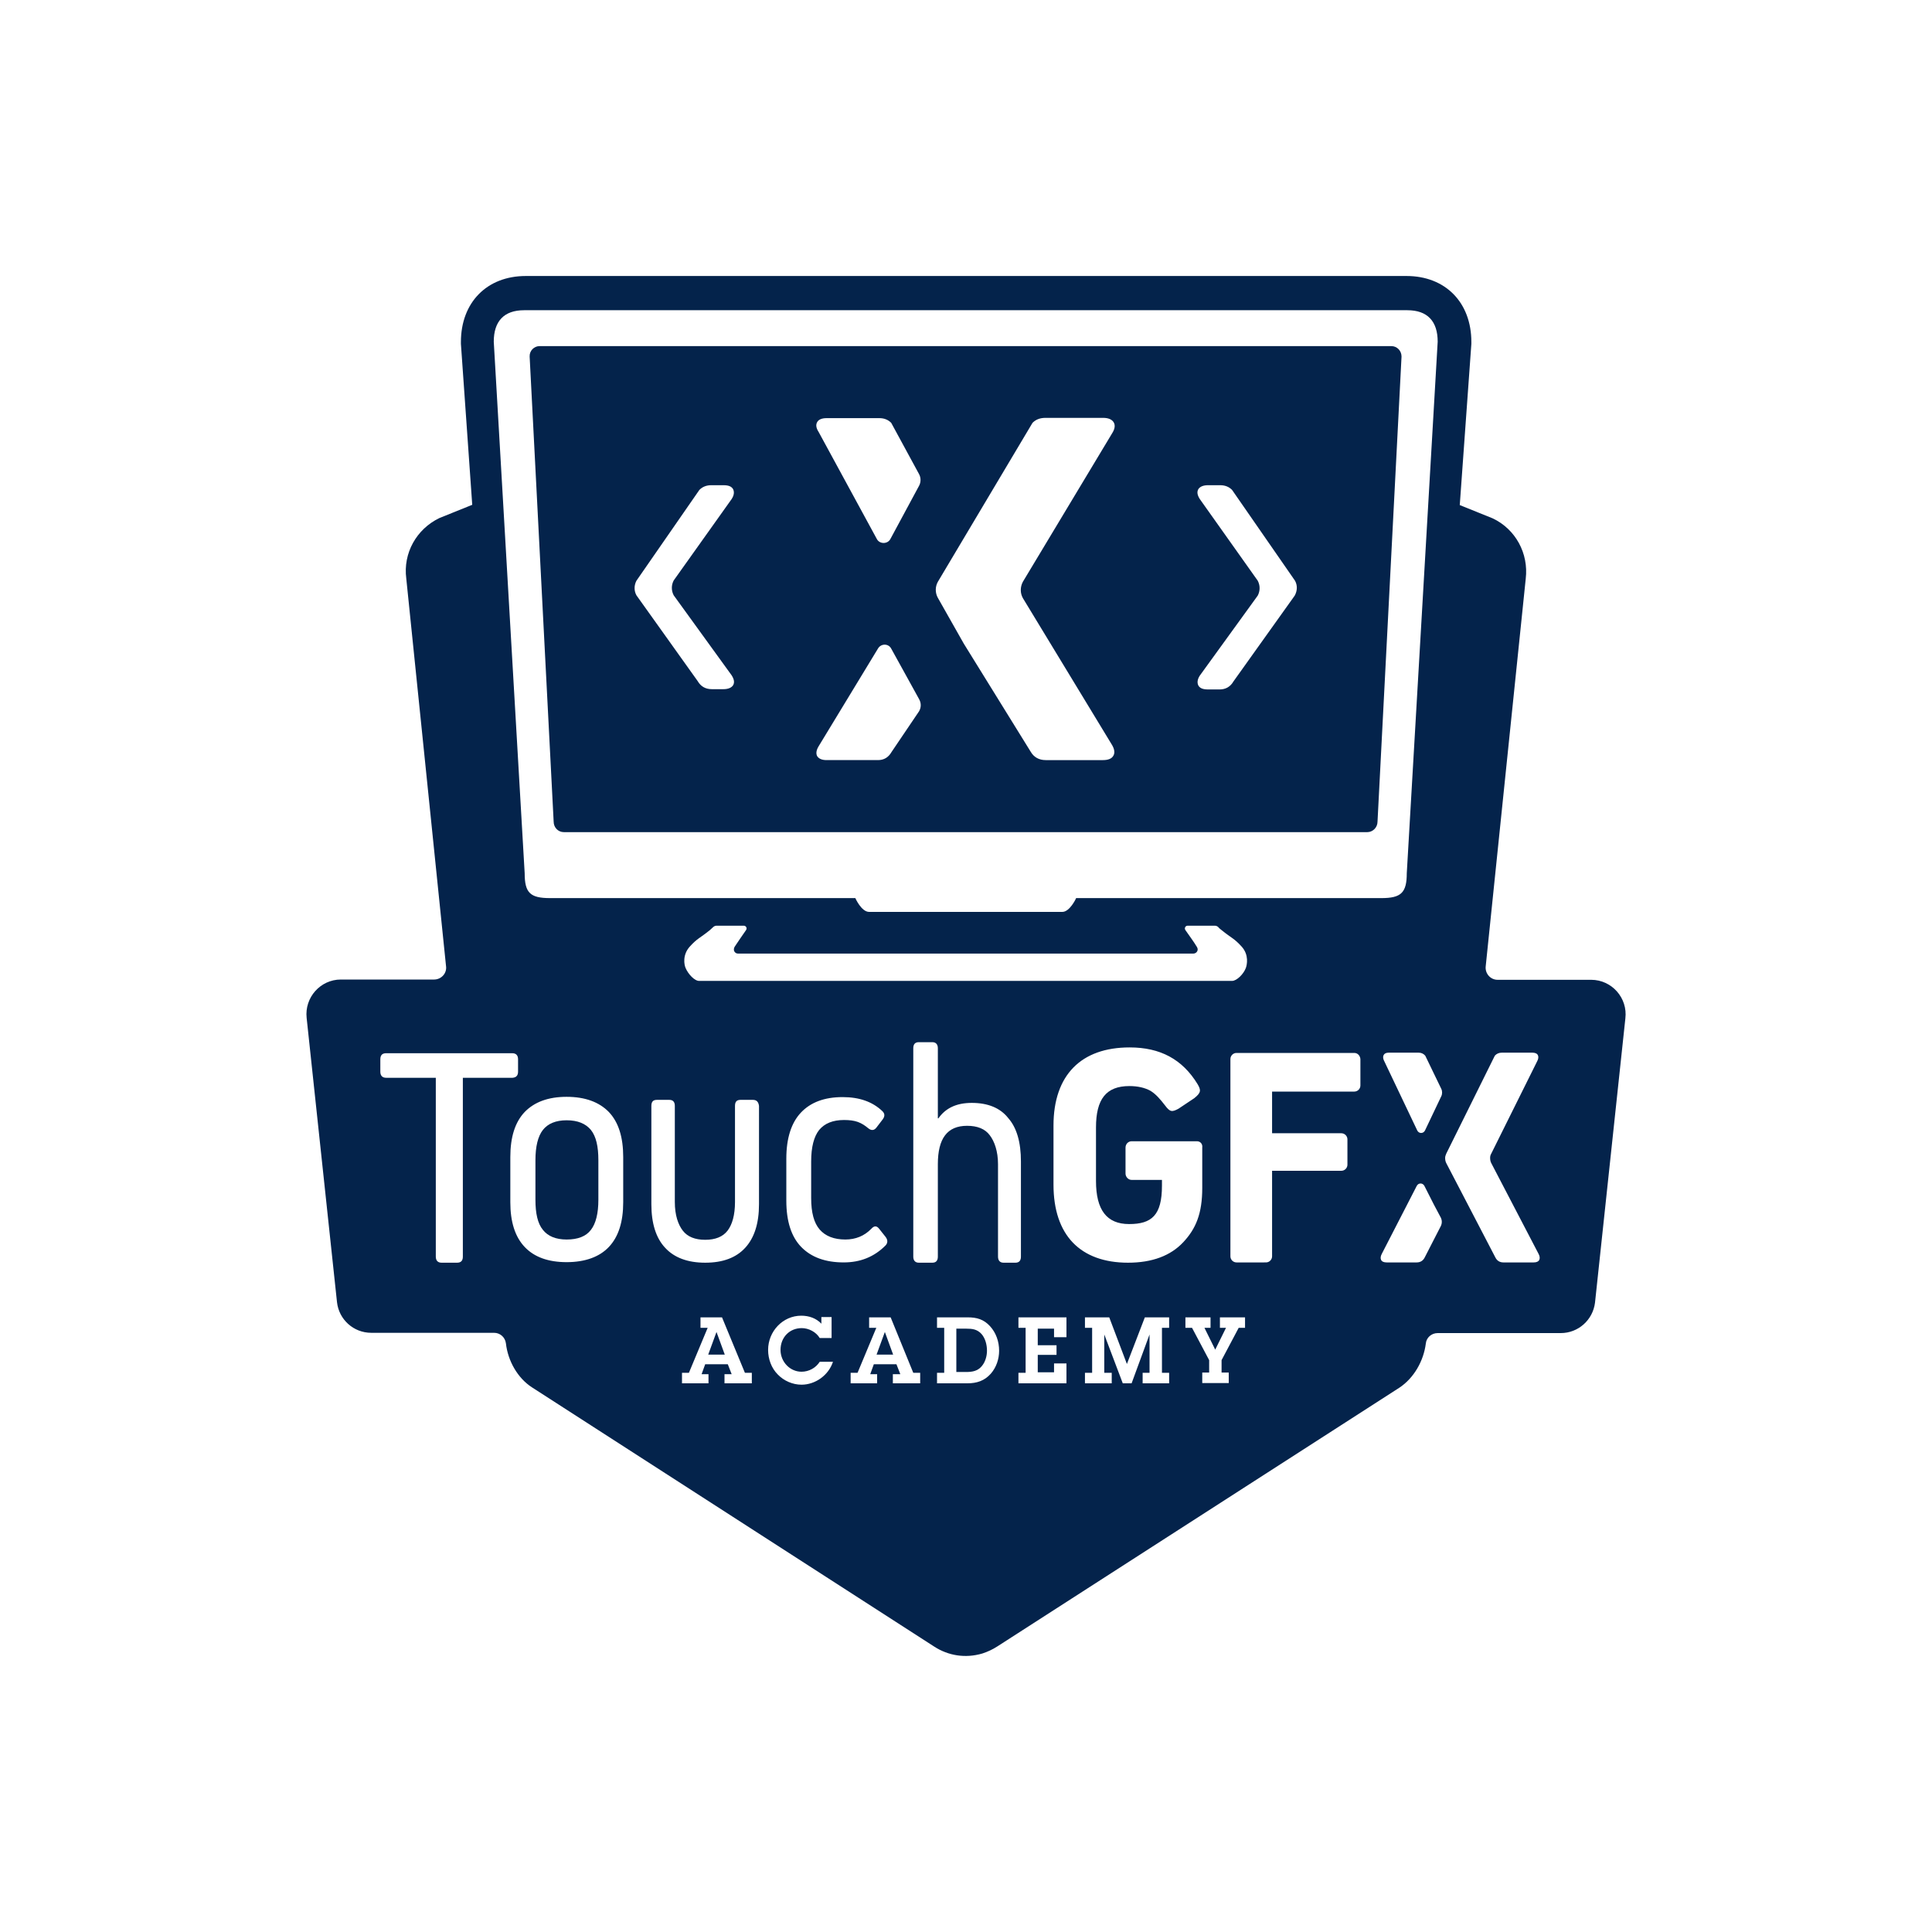 <?xml version="1.0" encoding="utf-8"?>
<!-- Generator: Adobe Illustrator 28.3.0, SVG Export Plug-In . SVG Version: 6.00 Build 0)  -->
<svg version="1.1" id="Layer_1" xmlns="http://www.w3.org/2000/svg" xmlns:xlink="http://www.w3.org/1999/xlink" x="0px" y="0px"
	 viewBox="0 0 700 700" style="enable-background:new 0 0 700 700;" xml:space="preserve">
<style type="text/css">
	.st0{fill:#FFFFFF;}
	.st1{fill:#04234B;}
</style>
<g>
	<path class="st1" d="M205.3,405.9c-3.9,0-6.8,1.2-8.6,3.5c-1.8,2.3-2.7,6-2.7,11v14.3c0,4.9,0.8,8.6,2.7,10.9
		c1.8,2.3,4.7,3.5,8.6,3.5c4,0,7-1.1,8.8-3.5c1.8-2.3,2.7-6,2.7-10.9v-14.3c0-5-0.8-8.6-2.7-11C212.2,407.1,209.3,405.9,205.3,405.9
		z"/>
	<path class="st1" d="M350.1,481.4h-3.6v15.7h3.5c2.2,0,4.2-0.3,5.7-2.1c1.3-1.5,1.9-3.7,1.9-5.6c0-2.2-0.6-4.5-2-6.1
		C354,481.6,352.3,481.4,350.1,481.4z"/>
	<polygon class="st1" points="256.6,490.8 262.6,490.8 259.6,482.6 	"/>
	<polygon class="st1" points="317.6,490.8 323.6,490.8 320.6,482.6 	"/>
	<path class="st1" d="M576.5,355h-33.9c-2.6,0-4.6-2.3-4.3-4.9l14.5-140.4c1.1-9.2-3.7-18-12-21.9l-11.9-4.8l4.2-58.4
		c0-0.2,0-0.5,0-0.7c0-14.3-9.4-23.9-23.5-23.9H190.5c-14.1,0-23.5,9.6-23.5,23.9c0,0.2,0,0.5,0,0.7l4.1,58.3l-11.9,4.8
		c-8.3,4-13.2,12.7-12,21.9L161.6,350c0.4,2.6-1.7,4.9-4.3,4.9h-33.8c-7.4,0-13.2,6.5-12.4,13.9l11,103c0.7,6.3,6,11.1,12.4,11.1
		H179c2.2,0,4,1.6,4.3,3.8c0.7,6.3,4.2,12.6,9.5,16l145.7,93.9c5.1,3.3,11.3,4.3,17.4,2.5c1.9-0.6,3.8-1.5,5.5-2.6L507,502.8
		c5.3-3.5,8.8-9.7,9.6-16c0.2-2.2,2.1-3.8,4.3-3.8h44.6c6.3,0,11.6-4.7,12.4-11l11-103C589.8,361.6,584,355,576.5,355z M189.9,112.4
		h160h160c7.3,0,11,4,11,11.4l-11.2,192.6c0,7.1-2.1,9-9.2,9H389.9c0,0.1-2.3,5-5,5h-35h-35c-2.8,0-5-5-5-5H199.3
		c-7.2,0-9.2-1.9-9.2-9l-11.2-192.6C178.9,116.4,182.6,112.4,189.9,112.4z M266,344.6c0.3,0.6,0.8,0.9,1.4,0.9h82.5h82.5
		c0.6,0,1.2-0.4,1.4-0.9c0.3-0.6,0.1-1.1-0.2-1.6c-1.2-2-2.8-4.1-4.1-6c-0.5-0.7,0-1.6,0.8-1.6h9.9c0.4,0,0.9,0.2,1.2,0.5
		c0.3,0.4,0.7,0.7,1.2,1.1c3.7,3,4.5,2.9,7.3,6c2.7,3,1.9,6.6,1.5,7.7c-0.8,2.2-3.3,4.7-5,4.7h-96.5h-96.5c-1.7,0.1-4.1-2.5-5-4.7
		c-0.5-1.1-1.2-4.7,1.5-7.7c2.8-3.1,3.6-3,7.3-6c0.4-0.4,0.8-0.7,1.2-1.1c0.3-0.3,0.8-0.5,1.2-0.5h9.9c0.8,0,1.3,0.9,0.8,1.6
		c-1.3,1.9-2.8,4-4.1,6C265.9,343.5,265.8,344.1,266,344.6z M167.7,390.5v64.8c0,1.5-0.7,2.2-2.1,2.2H160c-1.4,0-2.1-0.8-2.1-2.2
		v-64.8h-18c-1.4,0-2.1-0.8-2.1-2.2v-4.5c0-1.5,0.7-2.2,2.1-2.2h45.7c1.4,0,2.1,0.8,2.1,2.2v4.5c0,1.4-0.7,2.1-2,2.2H167.7z
		 M225.8,435.6c0,7.1-1.7,12.5-5.2,16.2c-3.4,3.6-8.6,5.5-15.3,5.5c-6.6,0-11.7-1.8-15.2-5.5s-5.2-9.1-5.2-16.2v-16.4
		c0-7.2,1.7-12.6,5.2-16.3c3.5-3.6,8.5-5.5,15.2-5.5s11.8,1.9,15.3,5.5c3.5,3.7,5.2,9.1,5.2,16.3V435.6z M272.4,501.2h-9.9v-3.3h2.6
		l-1.4-3.6h-8.2l-1.3,3.6h2.5v3.3h-9.6v-3.8h2.5l6.8-16.3h-2.6v-3.8h7.8l8.3,20.1h2.5V501.2z M275,436.3c0,7-1.7,12.2-5,15.8
		c-3.3,3.6-8.1,5.4-14.5,5.4c-6.3,0-11.2-1.8-14.5-5.4c-3.3-3.5-5-8.8-5-15.8v-35.6c0-1.5,0.6-2.2,2-2.2h4.5c1.3,0,2,0.7,2,2.2v34.8
		c0,4.8,1.2,8.2,2.9,10.4s4.4,3.3,8.1,3.3s6.4-1.1,8.1-3.3s2.7-5.7,2.7-10.4v-34.8c0-1.5,0.6-2.2,2-2.2h4.5c1.3,0,2,0.7,2.2,2.2
		V436.3z M290.4,501.7c-3.2,0-6.4-1.4-8.6-3.7c-2.3-2.3-3.5-5.6-3.5-8.9c0-6.7,5.3-12.4,12-12.4c2.8,0,5.4,0.9,7.3,2.9v-2.4h3.7v7.6
		H297c-1.3-2.2-4-3.6-6.5-3.6c-4.5,0-7.7,3.4-7.7,7.9c0,4.3,3.4,7.9,7.6,7.9c2.7,0,5.2-1.4,6.6-3.6h4.8
		C300.2,498.3,295.4,501.7,290.4,501.7z M290.3,451.8c-3.6-3.7-5.4-9.3-5.4-16.8v-15.2c0-7.4,1.8-13,5.3-16.7
		c3.5-3.7,8.5-5.6,15.1-5.6c6.1,0,10.8,1.7,14.3,5c1,0.9,1.1,1.9,0.2,3.1l-2.3,3c-0.8,1-1.8,1.1-2.9,0.2c-1.2-1-2.4-1.8-3.8-2.3
		c-1.4-0.5-3-0.7-5-0.7c-4,0-7,1.2-9,3.6c-1.9,2.4-2.9,6.2-2.9,11.4v13.3c0,5.2,1,9,3.1,11.4c2.1,2.4,5.2,3.6,9.3,3.6
		c3.7,0,6.9-1.3,9.4-3.9c1.1-1.2,2-1.1,2.9,0.1l2.3,2.9c0.8,1.1,0.8,2.2-0.1,3.1c-4.1,4.1-9.1,6.1-15.1,6.1
		C299,457.4,293.9,455.5,290.3,451.8z M333.4,501.2h-9.9v-3.3h2.7l-1.4-3.6h-8.2l-1.3,3.6h2.5v3.3h-9.6v-3.8h2.5l6.8-16.3h-2.6v-3.8
		h7.8l8.2,20.1h2.5V501.2z M359,497.7c-2.3,2.6-5.1,3.5-8.5,3.5h-11v-3.8h2.6v-16.3h-2.6v-3.8h11.1c3.3,0,5.8,0.7,8.1,3.2
		c2.2,2.4,3.3,5.6,3.3,8.9C362,492.4,361,495.4,359,497.7z M363.6,457.5c-1.3,0-2-0.8-2-2.2v-33.5c0-4.7-1.3-8.3-3-10.5
		c-1.7-2.3-4.5-3.4-8.2-3.4c-7.2,0-10.6,4.6-10.6,13.9v33.5c0,1.5-0.7,2.2-2,2.2h-4.9c-1.3,0-2-0.8-2-2.2v-75.5c0-1.5,0.7-2.2,2-2.2
		h4.9c1.3,0,2,0.8,2,2.2v25.4h0.2c2.6-3.7,6.5-5.6,12.1-5.6c5.8,0,10.3,1.8,13.2,5.5c3.1,3.5,4.6,8.8,4.6,15.7v34.5
		c0,1.5-0.7,2.2-2,2.2H363.6z M386.4,484.5h-4.5v-3.1H376v6h6.8v3.5H376v6.3h5.9V494h4.5v7.2H369v-3.8h2.6v-16.3H369v-3.8h17.4
		V484.5z M423.6,481.1H421v16.3h2.6v3.8H414v-3.8h2.5v-13.9l-6.5,17.7h-3.2l-6.7-17.7v13.9h2.7v3.8h-9.7v-3.8h2.6v-16.3h-2.6v-3.8
		h8.8l6.4,16.9l6.5-16.9h8.8V481.1z M408.7,457.5c-8.6,0-15.4-2.5-20-7.3s-7-11.9-7-21v-21.4c0-9.1,2.5-16.2,7.2-21
		s11.6-7.3,20.4-7.3c11.1,0,19.1,4.3,24.6,13.3c1.3,2.2,1.3,3.1-1.2,5.1l-5.7,3.8c-2.4,1.3-3.1,1.2-4.9-1.2
		c-1.7-2.2-3.3-4.1-5.3-5.3c-2-1.1-4.6-1.7-7.6-1.7c-8.4,0-12.1,4.7-12.1,15v19.4c0,10.5,3.9,15.6,12,15.6c8.2,0,11.9-3.2,11.9-13.9
		v-2.1h-11c-1.2,0-2.2-1.1-2.2-2.3v-9.4c0-1.3,1-2.3,2.2-2.3h23.7c1.2,0,2.1,1,1.9,2.3v14.6c0,9.3-2.3,14.8-6.9,19.7
		S417.4,457.5,408.7,457.5z M451.1,481.1h-2.3l-6.2,11.7v4.5h2.6v3.8h-9.6v-3.8h2.5v-4.5l-6.2-11.7h-2.4v-3.8h9.1v3.8h-2.2l3.9,7.9
		l3.9-7.9H442v-3.8h9.1V481.1z M492.9,393.3c0,1.2-1,2.2-2.2,2.2h-29.8v15.1H486c1.2,0,2.2,1,2.2,2.2v9.2c0,1.2-1,2.2-2.2,2.2h-25.1
		v31c0,1.2-1,2.2-2.2,2.2H448c-1.2,0-2.2-1-2.2-2.2v-71.5c0-1.2,1-2.2,2.2-2.2h42.7c1.2,0,2.1,1,2.2,2.2V393.3z M522.1,444.1
		l-5.9,11.5c-0.6,1.2-1.6,1.8-2.9,1.8h-10.9c-1,0-1.7-0.3-2-0.9s-0.2-1.4,0.3-2.3l12.6-24.5c0.6-1.2,2.2-1.2,2.8,0l3.4,6.7l2.6,4.9
		C522.5,442.2,522.5,443.2,522.1,444.1z M522.2,397.2l-5.9,12.4c-0.6,1.2-2.2,1.2-2.8,0l-11.9-25c-0.5-0.9-0.6-1.7-0.3-2.3
		c0.3-0.6,0.9-0.9,1.9-0.9H514c1,0,1.8,0.4,2.4,1.1l5.8,12C522.6,395.3,522.6,396.4,522.2,397.2z M557.7,456.5c-0.3,0.6-1,0.9-2,0.9
		h-11c-1.3,0-2.3-0.6-2.9-1.8L529,431l-5-9.6c-0.3-0.6-0.4-1.2-0.4-1.9c0-0.5,0.2-1,0.4-1.5l17.6-35.5c0.6-0.7,1.5-1.1,2.5-1.1h11.1
		c1,0,1.7,0.3,2,0.9s0.2,1.4-0.3,2.3L540.3,418c-0.3,0.5-0.4,1-0.4,1.5c0,0.7,0.1,1.3,0.4,1.9l17.1,32.8
		C557.9,455.1,558,455.9,557.7,456.5z"/>
	<path class="st1" d="M204.3,301.5h145.5h145.6c2,0,3.7-1.7,3.7-3.8l8.7-168.5c0-2.1-1.6-3.8-3.7-3.8H349.8H195.5
		c-2,0-3.7,1.7-3.6,3.8l8.7,168.5C200.6,299.8,202.2,301.5,204.3,301.5z M434.2,177.2c0.6-0.9,1.8-1.4,3.5-1.4h4.4
		c1.8,0,3.2,0.6,4.3,1.7l22.8,32.9c0.9,1.6,0.9,3.6-0.1,5.4l-22.2,31.1c-1.1,1.9-2.8,2.9-5,2.9h-4.2c-1.8,0-2.9-0.4-3.5-1.4
		c-0.5-1-0.4-2.2,0.5-3.6l21-29c0.9-1.7,0.9-3.7,0-5.4l-21-29.6C433.8,179.4,433.6,178.2,434.2,177.2z M339.8,210.8l34.3-57.6
		c1.2-1.2,2.7-1.8,4.7-1.8h20.9c1.9,0,3.2,0.6,3.8,1.6s0.5,2.3-0.5,3.9l-32.4,53.9c-1,1.9-1,4.1,0,5.9l32.3,53.2
		c0.9,1.5,1.1,2.9,0.5,3.9c-0.6,1.1-1.9,1.6-3.8,1.6h-20.7c-2.4,0-4.3-1-5.5-3.1l-24.2-39.1l-9.4-16.6
		C338.8,214.8,338.8,212.6,339.8,210.8z M333,257.7l-10,14.8c-1.1,1.9-2.7,2.9-4.9,2.9h-18.6c-1.7,0-2.8-0.5-3.4-1.4
		c-0.5-0.9-0.4-2.1,0.5-3.6l21.5-35.4c1.1-1.9,3.8-1.9,4.8,0l5.8,10.5l4.3,7.8C333.8,254.7,333.8,256.3,333,257.7z M296.1,152.9
		c0.5-0.9,1.7-1.4,3.4-1.4h19.1c1.8,0,3.2,0.6,4.3,1.7l10.1,18.6c0.7,1.3,0.7,2.9,0,4.2l-10.4,19.3c-1,1.9-3.9,1.9-4.9,0l-21.1-38.8
		C295.7,155.1,295.5,153.9,296.1,152.9z M230.6,210.4l22.8-32.9c1.1-1.1,2.5-1.7,4.3-1.7h4.4c1.8,0,2.9,0.4,3.5,1.4
		c0.5,1,0.4,2.2-0.5,3.6l-21,29.5c-0.9,1.7-0.9,3.7,0,5.4l21,29c0.9,1.4,1.1,2.6,0.5,3.6c-0.6,0.9-1.8,1.4-3.5,1.4h-4.2
		c-2.3,0-4-1-5.1-2.9l-22.2-31.1C229.7,214.1,229.7,212.1,230.6,210.4z"/>
</g>
</svg>
